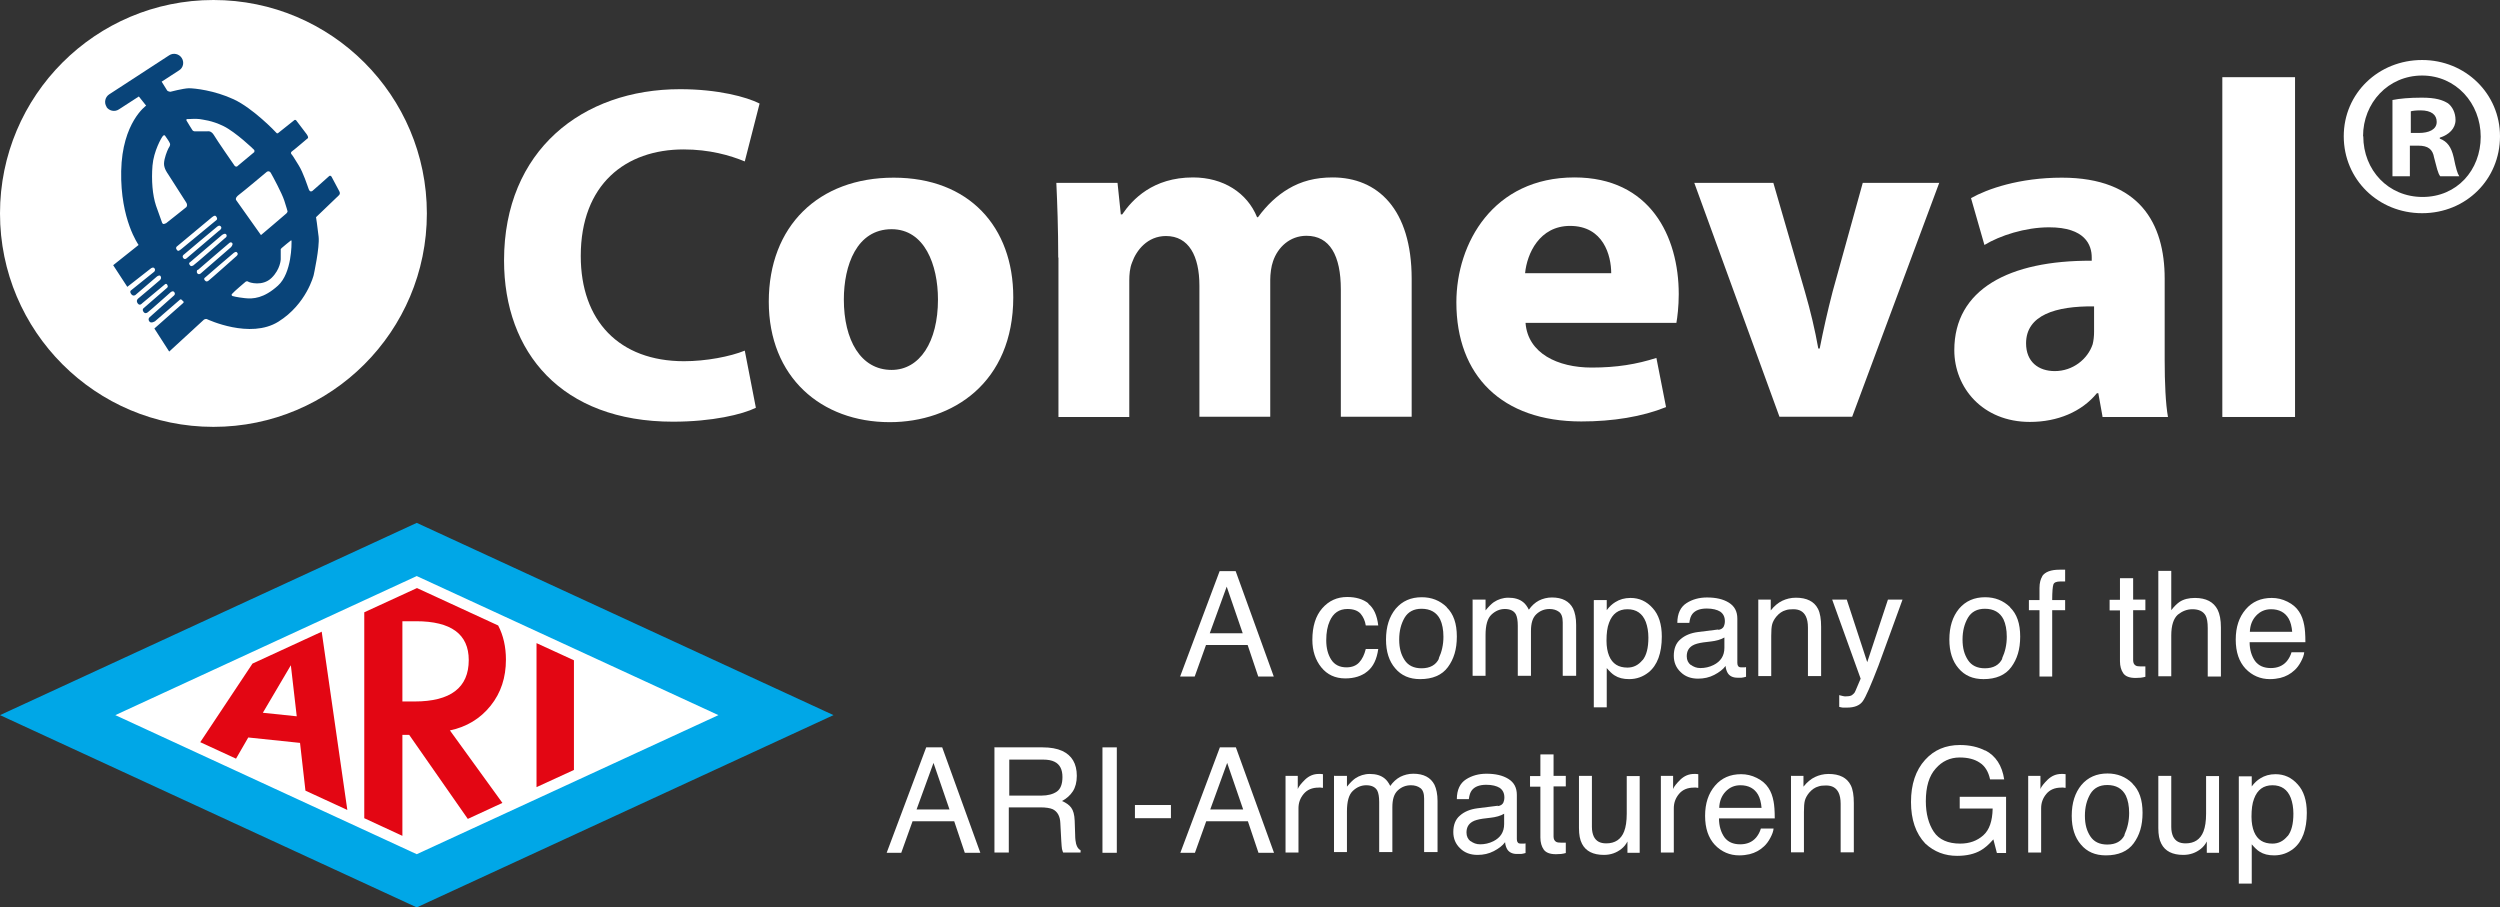 <?xml version="1.0" encoding="UTF-8"?>
<svg id="Ebene_1" xmlns="http://www.w3.org/2000/svg" viewBox="0 0 106.24 38.56">
  <rect x="0" y="0" width="106.24" height="38.56" fill="#333333" stroke="none"/>
  <defs>
    <style>
      .cls-1 {
        fill: #00a7e7;
      }

      .cls-2 {
        fill: #094479;
      }

      .cls-3 {
        fill: #fff;
      }

      .cls-4 {
        fill: #e30613;
      }
    </style>
  </defs>
  <path class="cls-3" d="M51.82,24.27h.69l1.62,4.48h-.66l-.45-1.34h-1.77l-.48,1.34h-.62l1.68-4.48ZM52.81,26.91l-.68-1.98-.72,1.98h1.4Z"/>
  <path class="cls-3" d="M58.15,25.66c.23.18.37.49.42.92h-.53c-.03-.2-.11-.37-.22-.5-.12-.13-.3-.2-.56-.2-.35,0-.6.17-.75.51-.1.22-.15.49-.15.82s.07.6.21.82c.14.22.36.33.65.33.23,0,.41-.07.54-.21.13-.14.22-.33.28-.57h.53c-.06.43-.21.75-.46.95-.24.2-.56.3-.94.3-.43,0-.77-.16-1.02-.47s-.38-.7-.38-1.17c0-.57.14-1.02.42-1.34.28-.32.63-.48,1.06-.48.37,0,.67.09.9.27Z"/>
  <path class="cls-3" d="M61.48,25.81c.29.28.43.69.43,1.24s-.13.96-.38,1.3c-.25.34-.65.51-1.18.51-.45,0-.8-.15-1.06-.46-.26-.3-.39-.71-.39-1.22,0-.55.14-.98.41-1.31.28-.33.65-.49,1.11-.49.42,0,.77.14,1.06.42ZM61.14,27.98c.13-.28.2-.58.2-.92,0-.3-.05-.55-.14-.74-.15-.3-.42-.45-.79-.45-.33,0-.57.13-.72.38-.15.26-.23.56-.23.93s.08.64.23.87c.15.23.39.35.72.35.36,0,.61-.14.74-.41Z"/>
  <path class="cls-3" d="M62.59,25.48h.54v.46c.13-.16.25-.28.35-.35.18-.12.39-.19.62-.19.26,0,.47.06.63.19.09.07.17.18.24.32.12-.17.26-.3.43-.39.16-.08.35-.13.55-.13.44,0,.74.16.9.47.08.17.13.4.13.69v2.17h-.57v-2.27c0-.22-.05-.37-.16-.45-.11-.08-.24-.12-.4-.12-.21,0-.4.07-.56.22s-.23.38-.23.72v1.9h-.56v-2.13c0-.22-.03-.38-.08-.48-.08-.15-.24-.23-.47-.23-.21,0-.4.08-.57.24-.17.16-.25.45-.25.87v1.73h-.55v-3.26Z"/>
  <path class="cls-3" d="M67.74,25.5h.54v.43c.11-.15.23-.26.36-.34.19-.12.4-.18.65-.18.37,0,.68.14.94.43.26.28.39.69.39,1.21,0,.71-.19,1.22-.56,1.52-.24.19-.51.29-.83.29-.25,0-.45-.05-.62-.16-.1-.06-.21-.17-.33-.31v1.67h-.55v-4.55ZM69.8,28.06c.17-.21.25-.53.25-.96,0-.26-.04-.48-.11-.67-.14-.36-.4-.54-.78-.54s-.64.19-.78.57c-.08.2-.11.46-.11.77,0,.25.04.47.11.64.14.34.4.5.78.5.26,0,.47-.11.64-.32Z"/>
  <path class="cls-3" d="M73.01,26.77c.13-.02.21-.07.25-.16.02-.05.04-.12.04-.21,0-.19-.07-.32-.2-.41-.13-.08-.32-.13-.57-.13-.29,0-.49.08-.61.23-.07.09-.11.21-.13.38h-.51c0-.4.14-.68.39-.84s.54-.24.87-.24c.38,0,.69.07.93.22.24.15.36.37.36.68v1.88c0,.06.01.1.04.14.02.04.07.05.15.05.02,0,.05,0,.08,0,.03,0,.06,0,.1-.01v.41c-.08.02-.15.04-.19.04-.04,0-.11,0-.18,0-.19,0-.33-.07-.41-.2-.04-.07-.08-.17-.09-.3-.11.15-.27.27-.48.38-.21.11-.44.16-.69.16-.3,0-.55-.09-.74-.28-.19-.18-.29-.41-.29-.69,0-.3.09-.54.28-.7.19-.17.44-.27.74-.31l.88-.11ZM71.85,28.25c.12.09.25.14.41.14.19,0,.38-.04.56-.13.3-.15.46-.39.46-.73v-.44c-.07.04-.15.08-.26.11-.11.03-.21.05-.31.06l-.33.04c-.2.03-.35.07-.45.13-.17.1-.25.25-.25.46,0,.16.06.28.17.37Z"/>
  <path class="cls-3" d="M74.73,25.48h.52v.46c.15-.19.32-.33.49-.41.17-.08.36-.13.58-.13.46,0,.78.16.94.48.09.18.13.43.13.76v2.09h-.56v-2.06c0-.2-.03-.36-.09-.48-.1-.2-.27-.3-.53-.3-.13,0-.24.01-.32.04-.15.04-.28.13-.4.27-.09.11-.15.22-.18.33-.03.11-.04.28-.04.49v1.71h-.55v-3.26Z"/>
  <path class="cls-3" d="M80.24,25.48h.61c-.08.21-.25.69-.52,1.43-.2.56-.37,1.02-.5,1.37-.32.83-.54,1.34-.67,1.52s-.35.27-.67.27c-.08,0-.14,0-.18,0-.04,0-.09-.02-.15-.03v-.5c.1.03.16.04.21.05s.08,0,.11,0c.1,0,.18-.02.22-.05s.09-.07.12-.12c.01-.02.05-.1.11-.25.06-.15.11-.26.14-.33l-1.21-3.36h.62l.87,2.66.88-2.66Z"/>
  <path class="cls-3" d="M85.42,25.81c.29.28.43.69.43,1.24s-.13.96-.38,1.3c-.25.34-.65.51-1.18.51-.45,0-.8-.15-1.06-.46-.26-.3-.39-.71-.39-1.22,0-.55.14-.98.41-1.31.28-.33.65-.49,1.11-.49.42,0,.77.14,1.06.42ZM85.08,27.98c.13-.28.2-.58.2-.92,0-.3-.05-.55-.14-.74-.15-.3-.42-.45-.79-.45-.33,0-.57.13-.72.38-.15.26-.23.56-.23.93s.08.64.23.87c.15.23.39.35.72.35.36,0,.61-.14.74-.41Z"/>
  <path class="cls-3" d="M86.78,24.49c.13-.19.38-.28.74-.28.03,0,.07,0,.11,0,.04,0,.08,0,.13,0v.5c-.06,0-.1,0-.13,0-.03,0-.05,0-.07,0-.17,0-.27.04-.3.13-.03.09-.05.31-.05.66h.55v.43h-.55v2.82h-.54v-2.82h-.45v-.43h.45v-.51c0-.23.05-.39.12-.5Z"/>
  <path class="cls-3" d="M90.1,24.57h.55v.91h.52v.45h-.52v2.13c0,.11.04.19.12.23.04.02.11.03.21.03.03,0,.05,0,.08,0,.03,0,.07,0,.11,0v.44c-.06.02-.13.03-.2.04-.07,0-.14.01-.22.01-.26,0-.43-.07-.52-.2-.09-.13-.14-.3-.14-.51v-2.16h-.44v-.45h.44v-.91Z"/>
  <path class="cls-3" d="M91.72,24.26h.55v1.67c.13-.17.25-.28.35-.35.18-.12.4-.17.66-.17.47,0,.79.17.96.5.09.18.14.43.14.75v2.09h-.56v-2.06c0-.24-.03-.42-.09-.53-.1-.18-.29-.27-.56-.27-.23,0-.43.08-.62.23-.18.16-.28.45-.28.89v1.73h-.55v-4.49Z"/>
  <path class="cls-3" d="M97.21,25.57c.22.11.38.25.49.42.11.16.18.36.22.58.03.15.05.39.05.72h-2.37c0,.33.09.6.23.8.15.2.37.3.67.3.28,0,.51-.09.68-.29.09-.11.16-.24.2-.38h.54c-.01.12-.06.25-.14.4s-.17.27-.27.36c-.17.16-.37.27-.61.33-.13.03-.28.05-.44.05-.4,0-.75-.15-1.03-.44-.28-.3-.42-.71-.42-1.24s.14-.95.42-1.28c.28-.33.65-.49,1.11-.49.23,0,.45.05.67.16ZM97.41,26.86c-.02-.24-.07-.43-.15-.57-.15-.26-.4-.4-.75-.4-.25,0-.46.09-.63.27-.17.18-.26.41-.27.69h1.8Z"/>
  <path class="cls-3" d="M39.35,31.76h.69l1.62,4.48h-.66l-.45-1.34h-1.77l-.48,1.34h-.62l1.68-4.48ZM40.35,34.4l-.68-1.98-.72,1.98h1.4Z"/>
  <path class="cls-3" d="M42.28,31.76h2.03c.33,0,.61.05.83.15.41.19.62.54.62,1.06,0,.27-.06.49-.17.66-.11.17-.27.31-.46.41.17.07.31.17.39.28.09.12.14.3.15.56l.02.6c0,.17.02.3.04.38.04.14.1.23.19.27v.1h-.74s-.04-.09-.05-.15c-.01-.06-.02-.18-.03-.35l-.04-.75c-.01-.29-.12-.49-.32-.59-.11-.05-.29-.08-.53-.08h-1.34v1.92h-.61v-4.48ZM44.25,33.81c.28,0,.5-.06.66-.17.16-.11.24-.32.24-.62,0-.32-.11-.54-.34-.65-.12-.06-.28-.09-.48-.09h-1.44v1.53h1.36Z"/>
  <path class="cls-3" d="M46.85,31.76h.61v4.48h-.61v-4.48Z"/>
  <path class="cls-3" d="M48.23,34.21h1.53v.56h-1.53v-.56Z"/>
  <path class="cls-3" d="M51.83,31.76h.69l1.62,4.48h-.66l-.45-1.34h-1.77l-.48,1.34h-.62l1.68-4.48ZM52.83,34.4l-.68-1.98-.72,1.98h1.4Z"/>
  <path class="cls-3" d="M54.63,32.97h.52v.56c.04-.11.15-.24.31-.4.17-.16.36-.24.58-.24,0,0,.03,0,.05,0s.07,0,.13.01v.58s-.06,0-.09-.01-.06,0-.09,0c-.28,0-.49.09-.64.27s-.22.38-.22.61v1.88h-.55v-3.26Z"/>
  <path class="cls-3" d="M56.7,32.97h.54v.46c.13-.16.25-.28.35-.35.18-.12.39-.19.62-.19.26,0,.47.06.63.19.09.07.17.18.24.32.12-.17.26-.3.43-.39.16-.08.35-.13.55-.13.44,0,.74.16.9.47.08.17.13.4.13.69v2.17h-.57v-2.27c0-.22-.05-.37-.16-.45-.11-.08-.24-.12-.4-.12-.21,0-.4.07-.56.22s-.23.38-.23.72v1.9h-.56v-2.13c0-.22-.03-.38-.08-.48-.08-.15-.24-.23-.47-.23-.21,0-.4.08-.57.24-.17.16-.25.45-.25.87v1.73h-.55v-3.26Z"/>
  <path class="cls-3" d="M63.64,34.26c.13-.02.21-.07.25-.16.02-.05.04-.12.04-.21,0-.19-.07-.32-.2-.41-.13-.08-.32-.13-.57-.13-.29,0-.49.08-.61.23-.07.09-.11.21-.13.38h-.51c0-.4.14-.68.39-.84s.54-.24.87-.24c.38,0,.69.07.93.22.24.15.36.37.36.68v1.88c0,.06.01.1.04.14.02.04.07.05.15.05.02,0,.05,0,.08,0,.03,0,.06,0,.1-.01v.41c-.08.02-.15.04-.19.04-.04,0-.11,0-.18,0-.19,0-.33-.07-.41-.2-.04-.07-.08-.17-.09-.3-.11.15-.27.27-.48.38-.21.11-.44.16-.69.16-.3,0-.55-.09-.74-.28-.19-.18-.29-.41-.29-.69,0-.3.09-.54.28-.7.19-.17.44-.27.74-.31l.88-.11ZM62.49,35.74c.12.09.25.14.41.14.19,0,.38-.04.56-.13.3-.15.46-.39.46-.73v-.44c-.07.04-.15.08-.26.11-.11.03-.21.05-.31.06l-.33.04c-.2.03-.35.07-.45.13-.17.1-.25.25-.25.46,0,.16.06.28.17.37Z"/>
  <path class="cls-3" d="M65.47,32.06h.55v.91h.52v.45h-.52v2.13c0,.11.04.19.12.23.04.02.11.03.21.03.03,0,.05,0,.08,0,.03,0,.07,0,.11,0v.44c-.06.02-.13.03-.2.04-.07,0-.14.01-.22.01-.26,0-.43-.07-.52-.2-.09-.13-.14-.3-.14-.51v-2.16h-.44v-.45h.44v-.91Z"/>
  <path class="cls-3" d="M67.65,32.97v2.17c0,.17.03.3.08.41.1.2.27.29.53.29.37,0,.63-.17.76-.51.07-.18.11-.43.11-.75v-1.6h.55v3.26h-.52v-.48c-.06.12-.15.23-.25.31-.21.17-.46.26-.75.26-.46,0-.77-.16-.93-.47-.09-.17-.13-.39-.13-.67v-2.22h.56Z"/>
  <path class="cls-3" d="M70.58,32.97h.52v.56c.04-.11.15-.24.31-.4.17-.16.36-.24.58-.24,0,0,.03,0,.05,0s.07,0,.13.01v.58s-.06,0-.09-.01-.06,0-.09,0c-.28,0-.49.09-.64.27s-.22.38-.22.61v1.88h-.55v-3.26Z"/>
  <path class="cls-3" d="M74.66,33.06c.22.11.38.25.49.42.11.16.18.36.22.58.03.15.05.39.05.72h-2.37c0,.33.09.6.23.8.15.2.37.3.67.3.28,0,.51-.09.68-.29.09-.11.16-.24.2-.38h.54c-.01.12-.06.25-.14.4s-.17.27-.27.36c-.17.16-.37.27-.61.33-.13.03-.28.05-.44.05-.4,0-.75-.15-1.03-.44-.28-.3-.42-.71-.42-1.24s.14-.95.42-1.28c.28-.33.65-.49,1.11-.49.23,0,.45.05.67.16ZM74.86,34.34c-.02-.24-.07-.43-.15-.57-.15-.26-.4-.4-.75-.4-.25,0-.46.09-.63.27-.17.18-.26.41-.27.69h1.8Z"/>
  <path class="cls-3" d="M76.12,32.97h.52v.46c.15-.19.32-.33.49-.41.17-.08.36-.13.58-.13.46,0,.78.16.94.48.09.18.13.43.13.76v2.09h-.56v-2.06c0-.2-.03-.36-.09-.48-.1-.2-.27-.3-.53-.3-.13,0-.24.01-.32.04-.15.04-.28.13-.4.27-.09.11-.15.22-.18.33-.03.11-.04.28-.04.49v1.71h-.55v-3.26Z"/>
  <path class="cls-3" d="M84.37,31.89c.44.23.71.64.8,1.23h-.6c-.07-.33-.22-.57-.44-.71-.22-.15-.51-.22-.85-.22-.41,0-.75.16-1.02.47-.28.31-.42.77-.42,1.39,0,.53.12.97.34,1.3s.6.5,1.12.5c.4,0,.72-.12.98-.35s.39-.61.4-1.14h-1.4v-.5h1.97v2.39h-.39l-.15-.58c-.2.23-.38.38-.54.47-.26.15-.59.23-1,.23-.52,0-.97-.17-1.35-.52-.41-.43-.61-1.02-.61-1.77s.2-1.35.6-1.79c.38-.42.87-.63,1.48-.63.41,0,.77.08,1.08.24Z"/>
  <path class="cls-3" d="M86.19,32.97h.52v.56c.04-.11.15-.24.31-.4.17-.16.36-.24.58-.24,0,0,.03,0,.05,0s.07,0,.13.01v.58s-.06,0-.09-.01-.06,0-.09,0c-.28,0-.49.09-.64.27s-.22.38-.22.61v1.88h-.55v-3.26Z"/>
  <path class="cls-3" d="M90.62,33.3c.29.28.43.69.43,1.24s-.13.96-.38,1.3c-.25.34-.65.51-1.18.51-.45,0-.8-.15-1.06-.46-.26-.3-.39-.71-.39-1.22,0-.55.14-.98.41-1.31.28-.33.65-.49,1.11-.49.42,0,.77.14,1.06.42ZM90.28,35.47c.13-.28.2-.58.2-.92,0-.3-.05-.55-.14-.74-.15-.3-.42-.45-.79-.45-.33,0-.57.13-.72.38-.15.26-.23.56-.23.93s.08.64.23.87c.15.23.39.35.72.35.36,0,.61-.14.74-.41Z"/>
  <path class="cls-3" d="M92.27,32.97v2.17c0,.17.03.3.08.41.1.2.27.29.53.29.37,0,.63-.17.76-.51.07-.18.11-.43.11-.75v-1.6h.55v3.26h-.52v-.48c-.06.12-.15.23-.25.31-.21.17-.46.26-.75.26-.46,0-.77-.16-.93-.47-.09-.17-.13-.39-.13-.67v-2.22h.56Z"/>
  <path class="cls-3" d="M95.15,32.99h.54v.43c.11-.15.23-.26.36-.34.19-.12.4-.18.65-.18.37,0,.68.14.94.43.26.28.39.69.39,1.21,0,.71-.19,1.22-.56,1.52-.24.19-.51.29-.83.29-.25,0-.45-.05-.62-.16-.1-.06-.21-.17-.33-.31v1.67h-.55v-4.55ZM97.21,35.54c.17-.21.25-.53.25-.96,0-.26-.04-.48-.11-.67-.14-.36-.4-.54-.78-.54s-.64.19-.78.57c-.08.2-.11.46-.11.77,0,.25.04.47.11.64.14.34.4.5.78.5.26,0,.47-.11.64-.32Z"/>
  <g>
    <g>
      <path class="cls-1" d="M17.71,38.56L0,30.39l17.71-8.17,17.71,8.17-17.71,8.17Z"/>
      <polygon class="cls-3" points="4.9 30.39 17.71 24.48 30.53 30.39 17.71 36.3 4.9 30.39"/>
    </g>
    <polygon class="cls-4" points="22.8 33.45 24.39 32.72 24.39 28.06 22.8 27.33 22.8 33.45"/>
    <path class="cls-4" d="M13.66,26.85l-2.93,1.35-2.22,3.34,1.52.7.52-.9,2.2.23.23,2.03,1.78.82-1.09-7.58ZM11.17,30.29l1.19-2.02.25,2.17-1.44-.15Z"/>
    <path class="cls-4" d="M21.35,34.12l-2.23-3.08c.71-.15,1.29-.5,1.73-1.05.44-.55.65-1.2.65-1.96,0-.54-.11-1.03-.33-1.45l-3.45-1.59-2.24,1.03v8.75l1.62.75v-4.29h.29l2.49,3.57,1.47-.68ZM17.1,29.81v-3.41h.58c1.49,0,2.24.55,2.24,1.65,0,1.17-.77,1.76-2.3,1.76h-.51Z"/>
  </g>
  <path class="cls-3" d="M32.12,17.33c-.57.28-1.85.59-3.52.59-4.74,0-7.18-2.95-7.18-6.85,0-4.68,3.33-7.28,7.48-7.28,1.61,0,2.83.33,3.38.61l-.63,2.46c-.63-.26-1.5-.51-2.6-.51-2.46,0-4.37,1.48-4.37,4.53,0,2.75,1.63,4.47,4.39,4.47.94,0,1.97-.2,2.58-.45l.47,2.42Z"/>
  <path class="cls-3" d="M43.06,12.63c0,3.64-2.58,5.31-5.25,5.31-2.91,0-5.14-1.91-5.14-5.12s2.11-5.27,5.31-5.27,5.08,2.09,5.08,5.08ZM35.86,12.73c0,1.71.71,2.99,2.03,2.99,1.2,0,1.97-1.2,1.97-2.99,0-1.48-.57-2.99-1.97-2.99-1.48,0-2.03,1.53-2.03,2.99Z"/>
  <path class="cls-3" d="M44.97,10.94c0-1.24-.04-2.3-.08-3.17h2.6l.14,1.34h.06c.43-.63,1.3-1.57,3.01-1.57,1.28,0,2.3.65,2.72,1.69h.04c.37-.51.81-.92,1.28-1.2.55-.33,1.16-.49,1.89-.49,1.91,0,3.36,1.34,3.36,4.31v5.86h-3.01v-5.41c0-1.44-.47-2.28-1.46-2.28-.71,0-1.22.49-1.42,1.08-.08.22-.12.55-.12.79v5.82h-3.01v-5.57c0-1.26-.45-2.11-1.42-2.11-.79,0-1.26.61-1.44,1.12-.1.24-.12.53-.12.77v5.8h-3.01v-6.77Z"/>
  <path class="cls-3" d="M64.83,13.73c.1,1.28,1.36,1.89,2.81,1.89,1.06,0,1.91-.14,2.75-.41l.41,2.09c-1.02.41-2.26.61-3.6.61-3.38,0-5.31-1.95-5.31-5.06,0-2.52,1.57-5.31,5.02-5.31,3.21,0,4.43,2.5,4.43,4.96,0,.53-.06,1-.1,1.22h-6.41ZM68.47,11.61c0-.75-.33-2.01-1.75-2.01-1.3,0-1.83,1.18-1.91,2.01h3.66Z"/>
  <path class="cls-3" d="M75.36,7.77l1.34,4.62c.24.83.43,1.63.57,2.42h.06c.16-.81.33-1.57.55-2.42l1.28-4.62h3.25l-3.7,9.94h-3.09l-3.62-9.94h3.36Z"/>
  <path class="cls-3" d="M89.35,17.71l-.18-1h-.06c-.65.79-1.67,1.22-2.85,1.22-2.01,0-3.21-1.46-3.21-3.05,0-2.58,2.32-3.82,5.84-3.8v-.14c0-.53-.28-1.28-1.81-1.28-1.02,0-2.09.35-2.75.75l-.57-1.99c.69-.39,2.05-.87,3.86-.87,3.31,0,4.37,1.95,4.37,4.29v3.46c0,.96.04,1.87.14,2.42h-2.79ZM88.99,13.02c-1.63-.02-2.89.37-2.89,1.57,0,.79.53,1.18,1.22,1.18.77,0,1.4-.51,1.61-1.14.04-.16.06-.35.06-.53v-1.08Z"/>
  <path class="cls-3" d="M106.24,5.79c0,1.83-1.44,3.27-3.31,3.27s-3.33-1.44-3.33-3.27,1.48-3.24,3.33-3.24,3.31,1.44,3.31,3.24ZM100.43,5.79c0,1.44,1.06,2.58,2.52,2.58s2.47-1.14,2.47-2.56-1.05-2.6-2.49-2.6-2.51,1.16-2.51,2.58ZM102.42,7.49h-.75v-3.24c.3-.06.71-.1,1.24-.1.61,0,.89.1,1.12.24.18.14.32.39.32.71,0,.36-.28.63-.67.75v.04c.32.12.49.36.59.79.1.49.16.69.24.81h-.81c-.1-.12-.16-.41-.26-.79-.06-.36-.26-.51-.67-.51h-.36v1.3ZM102.44,5.65h.36c.41,0,.75-.14.75-.47,0-.3-.22-.49-.69-.49-.2,0-.34.02-.41.04v.93Z"/>
  <circle class="cls-3" cx="9.07" cy="9.07" r="9.07"/>
  <path class="cls-2" d="M4.53,4.54c-.12-.18-.06-.42.11-.53l2.55-1.66c.18-.12.42-.06.53.11.12.18.07.42-.11.53l-.74.48.23.37c.03.05.14.06.14.06,0,0,.53-.14.78-.15.25,0,1.09.09,1.91.47.82.38,1.78,1.38,1.82,1.43.04.05.1-.02.1-.02,0,0,.58-.46.64-.51.06-.06.1,0,.1,0,0,0,.31.41.44.58.12.17.03.19.03.19,0,0-.55.47-.65.54-.1.07,0,.15,0,.15,0,0,.09.12.28.44.2.32.37.86.43,1.02.06.16.16.07.16.07,0,0,.64-.56.7-.62.06-.06.11.02.11.02,0,0,.27.51.33.62.06.11-.02.17-.02.17l-.97.93s.06.38.11.83c.05.45-.21,1.63-.21,1.63,0,0-.3,1.23-1.5,1.98-1.2.75-3-.09-3.04-.11-.04-.02-.12.02-.12.02l-1.48,1.36-.63-.98s1.13-1,1.21-1.07c.08-.07.01-.08-.04-.14-.05-.06-.09-.01-.09-.01l-1.05.91s-.18.12-.25,0c-.07-.11.03-.18.03-.18l1.01-.9s.09-.06.03-.15c-.06-.09-.16,0-.16,0,0,0-.92.82-.97.85-.05.04-.13.07-.19-.03-.06-.1.02-.15.02-.15,0,0,.95-.82.99-.86.04-.04.04-.07,0-.14-.05-.06-.1,0-.1,0l-.96.8s-.1.13-.19,0c-.09-.13.03-.21.03-.21,0,0,.87-.73.92-.78.05-.05.06-.11.02-.17-.04-.06-.15.02-.15.02l-.92.79s-.1.07-.18-.05c-.08-.12.01-.16.01-.16l.97-.78s.07-.06.02-.14c-.05-.08-.15-.01-.15-.01l-1.01.79-.6-.92,1.08-.86s-.78-1.07-.74-3.14c.04-2.07,1.06-2.78,1.06-2.78l-.31-.39-.85.55c-.18.12-.42.06-.53-.11ZM7.71,10.58l1.49-1.23s.06-.04,0-.13c-.05-.09-.11-.05-.19.01-.08.07-1.5,1.25-1.5,1.25,0,0-.06.05,0,.13.05.08.09.06.2-.03ZM10.15,8.28c-.19.14-.11.23-.11.23l1.05,1.48s1.03-.87,1.08-.92c.05-.05.05-.09.05-.09,0,0-.04-.16-.14-.46-.1-.31-.5-1.05-.57-1.17-.07-.12-.17-.05-.17-.05,0,0-1,.84-1.19.98ZM10.09,7.06c.1-.08.72-.6.72-.6,0,0,0-.05,0-.08-.02-.03-.8-.77-1.31-1.02-.51-.25-.88-.27-1.02-.3-.14-.02-.47,0-.47,0,0,0-.13-.02-.08.07.05.09.24.39.24.39,0,0,.02.05.09.06.07,0,.56,0,.56,0,0,0,.15-.04.27.16.12.21.85,1.26.85,1.26,0,0,.06.13.16.06ZM7.04,9.5c.12-.09.88-.7.88-.7,0,0,.07-.08-.01-.2-.08-.12-.78-1.22-.78-1.22,0,0-.17-.22-.16-.44.01-.22.13-.52.18-.62.05-.09.1-.14.07-.23-.03-.08-.19-.3-.19-.3,0,0-.03-.08-.1-.02-.07.07-.4.66-.45,1.27-.05.62,0,1.25.15,1.7.16.44.25.7.25.7,0,0,.03.14.15.05ZM9.86,12.49c-.05.06.02.09.02.09,0,0,.16.05.52.09.36.04.81.01,1.41-.53.6-.54.58-1.81.58-1.88,0-.07-.03-.04-.03-.04,0,0-.33.26-.39.32-.06.06-.04.07-.04.07v.41s-.01.42-.39.79c-.38.37-.94.2-.99.16-.05-.04-.11,0-.11,0,0,0-.52.44-.56.5ZM8.87,11.92c.06-.04,1.16-1.02,1.16-1.02,0,0,.11-.08.06-.15-.04-.07-.09-.05-.16,0-.07.05-1.21,1.04-1.21,1.04,0,0-.08.04-.02.12.06.07.1.06.16.02ZM8.39,11.46s-.06.09,0,.16c.06.07.14,0,.14,0l1.28-1.11s.11-.11.06-.18c-.06-.07-.13,0-.13,0,0,0-1.3,1.11-1.34,1.15ZM8.19,11.3c.06-.03,1.37-1.18,1.37-1.18,0,0,.11-.06.06-.15-.05-.09-.19.02-.19.02l-1.35,1.15s-.07.03-.03.1c.05.07.07.09.13.05ZM7.81,10.82s-.09.06-.02.15c.07.09.16-.01.16-.01l1.34-1.14s.17-.1.1-.19-.15,0-.16,0c-.01,0-1.43,1.2-1.43,1.2ZM7.81,10.82s-.09.06-.02.15c.07.09.16-.01.16-.01l1.34-1.14s.17-.1.1-.19-.15,0-.16,0c-.01,0-1.43,1.2-1.43,1.2ZM8.19,11.3c.06-.03,1.37-1.18,1.37-1.18,0,0,.11-.06.06-.15-.05-.09-.19.02-.19.02l-1.35,1.15s-.07.03-.03.1c.05.07.07.09.13.05ZM8.39,11.46s-.06.09,0,.16c.06.07.14,0,.14,0l1.28-1.11s.11-.11.06-.18c-.06-.07-.13,0-.13,0,0,0-1.3,1.11-1.34,1.15ZM8.87,11.92c.06-.04,1.16-1.02,1.16-1.02,0,0,.11-.08.06-.15-.04-.07-.09-.05-.16,0-.07.05-1.21,1.04-1.21,1.04,0,0-.08.04-.02.12.06.07.1.06.16.02ZM9.86,12.49c-.05.06.02.09.02.09,0,0,.16.05.52.09.36.04.81.01,1.41-.53.6-.54.58-1.81.58-1.88,0-.07-.03-.04-.03-.04,0,0-.33.26-.39.32-.06.06-.04.07-.04.07v.41s-.01.42-.39.79c-.38.37-.94.2-.99.16-.05-.04-.11,0-.11,0,0,0-.52.44-.56.5ZM7.04,9.5c.12-.09.88-.7.88-.7,0,0,.07-.08-.01-.2-.08-.12-.78-1.22-.78-1.22,0,0-.17-.22-.16-.44.01-.22.13-.52.18-.62.05-.09.1-.14.07-.23-.03-.08-.19-.3-.19-.3,0,0-.03-.08-.1-.02-.07.07-.4.66-.45,1.27-.05.62,0,1.25.15,1.7.16.44.25.7.25.7,0,0,.03.14.15.05ZM10.09,7.06c.1-.08.72-.6.72-.6,0,0,0-.05,0-.08-.02-.03-.8-.77-1.31-1.02-.51-.25-.88-.27-1.02-.3-.14-.02-.47,0-.47,0,0,0-.13-.02-.08.07.05.09.24.39.24.39,0,0,.02.05.09.06.07,0,.56,0,.56,0,0,0,.15-.04.27.16.12.21.85,1.26.85,1.26,0,0,.06.13.16.06ZM10.15,8.28c-.19.14-.11.23-.11.23l1.05,1.48s1.03-.87,1.08-.92c.05-.05.05-.09.05-.09,0,0-.04-.16-.14-.46-.1-.31-.5-1.05-.57-1.17-.07-.12-.17-.05-.17-.05,0,0-1,.84-1.19.98ZM7.71,10.58l1.49-1.23s.06-.04,0-.13c-.05-.09-.11-.05-.19.01-.08.07-1.5,1.25-1.5,1.25,0,0-.06.05,0,.13.05.08.09.06.2-.03ZM4.53,4.54c-.12-.18-.06-.42.11-.53l2.55-1.66c.18-.12.42-.06.53.11.12.18.07.42-.11.53l-.74.48.23.37c.03.05.14.06.14.06,0,0,.53-.14.78-.15.25,0,1.09.09,1.91.47.82.38,1.78,1.38,1.82,1.43.04.05.1-.02.1-.02,0,0,.58-.46.64-.51.06-.06.1,0,.1,0,0,0,.31.41.44.58.12.17.03.19.03.19,0,0-.55.47-.65.54-.1.07,0,.15,0,.15,0,0,.09.12.28.44.2.32.37.86.43,1.02.06.16.16.07.16.07,0,0,.64-.56.7-.62.06-.06.11.02.11.02,0,0,.27.51.33.62.06.11-.02.17-.02.17l-.97.93s.06.38.11.83c.05.45-.21,1.63-.21,1.63,0,0-.3,1.23-1.5,1.98-1.2.75-3-.09-3.04-.11-.04-.02-.12.02-.12.02l-1.48,1.36-.63-.98s1.13-1,1.21-1.07c.08-.07.01-.08-.04-.14-.05-.06-.09-.01-.09-.01l-1.05.91s-.18.12-.25,0c-.07-.11.03-.18.03-.18l1.01-.9s.09-.06.03-.15c-.06-.09-.16,0-.16,0,0,0-.92.82-.97.85-.05.04-.13.07-.19-.03-.06-.1.02-.15.02-.15,0,0,.95-.82.99-.86.04-.04.04-.07,0-.14-.05-.06-.1,0-.1,0l-.96.8s-.1.13-.19,0c-.09-.13.03-.21.03-.21,0,0,.87-.73.92-.78.05-.05.06-.11.02-.17-.04-.06-.15.02-.15.02l-.92.79s-.1.07-.18-.05c-.08-.12.01-.16.01-.16l.97-.78s.07-.06.02-.14c-.05-.08-.15-.01-.15-.01l-1.01.79-.6-.92,1.08-.86s-.78-1.07-.74-3.14c.04-2.07,1.06-2.78,1.06-2.78l-.31-.39-.85.55c-.18.12-.42.06-.53-.11Z"/>
  <path class="cls-3" d="M94.44,3.28h3.09v14.44h-3.09V3.28Z"/>
</svg>